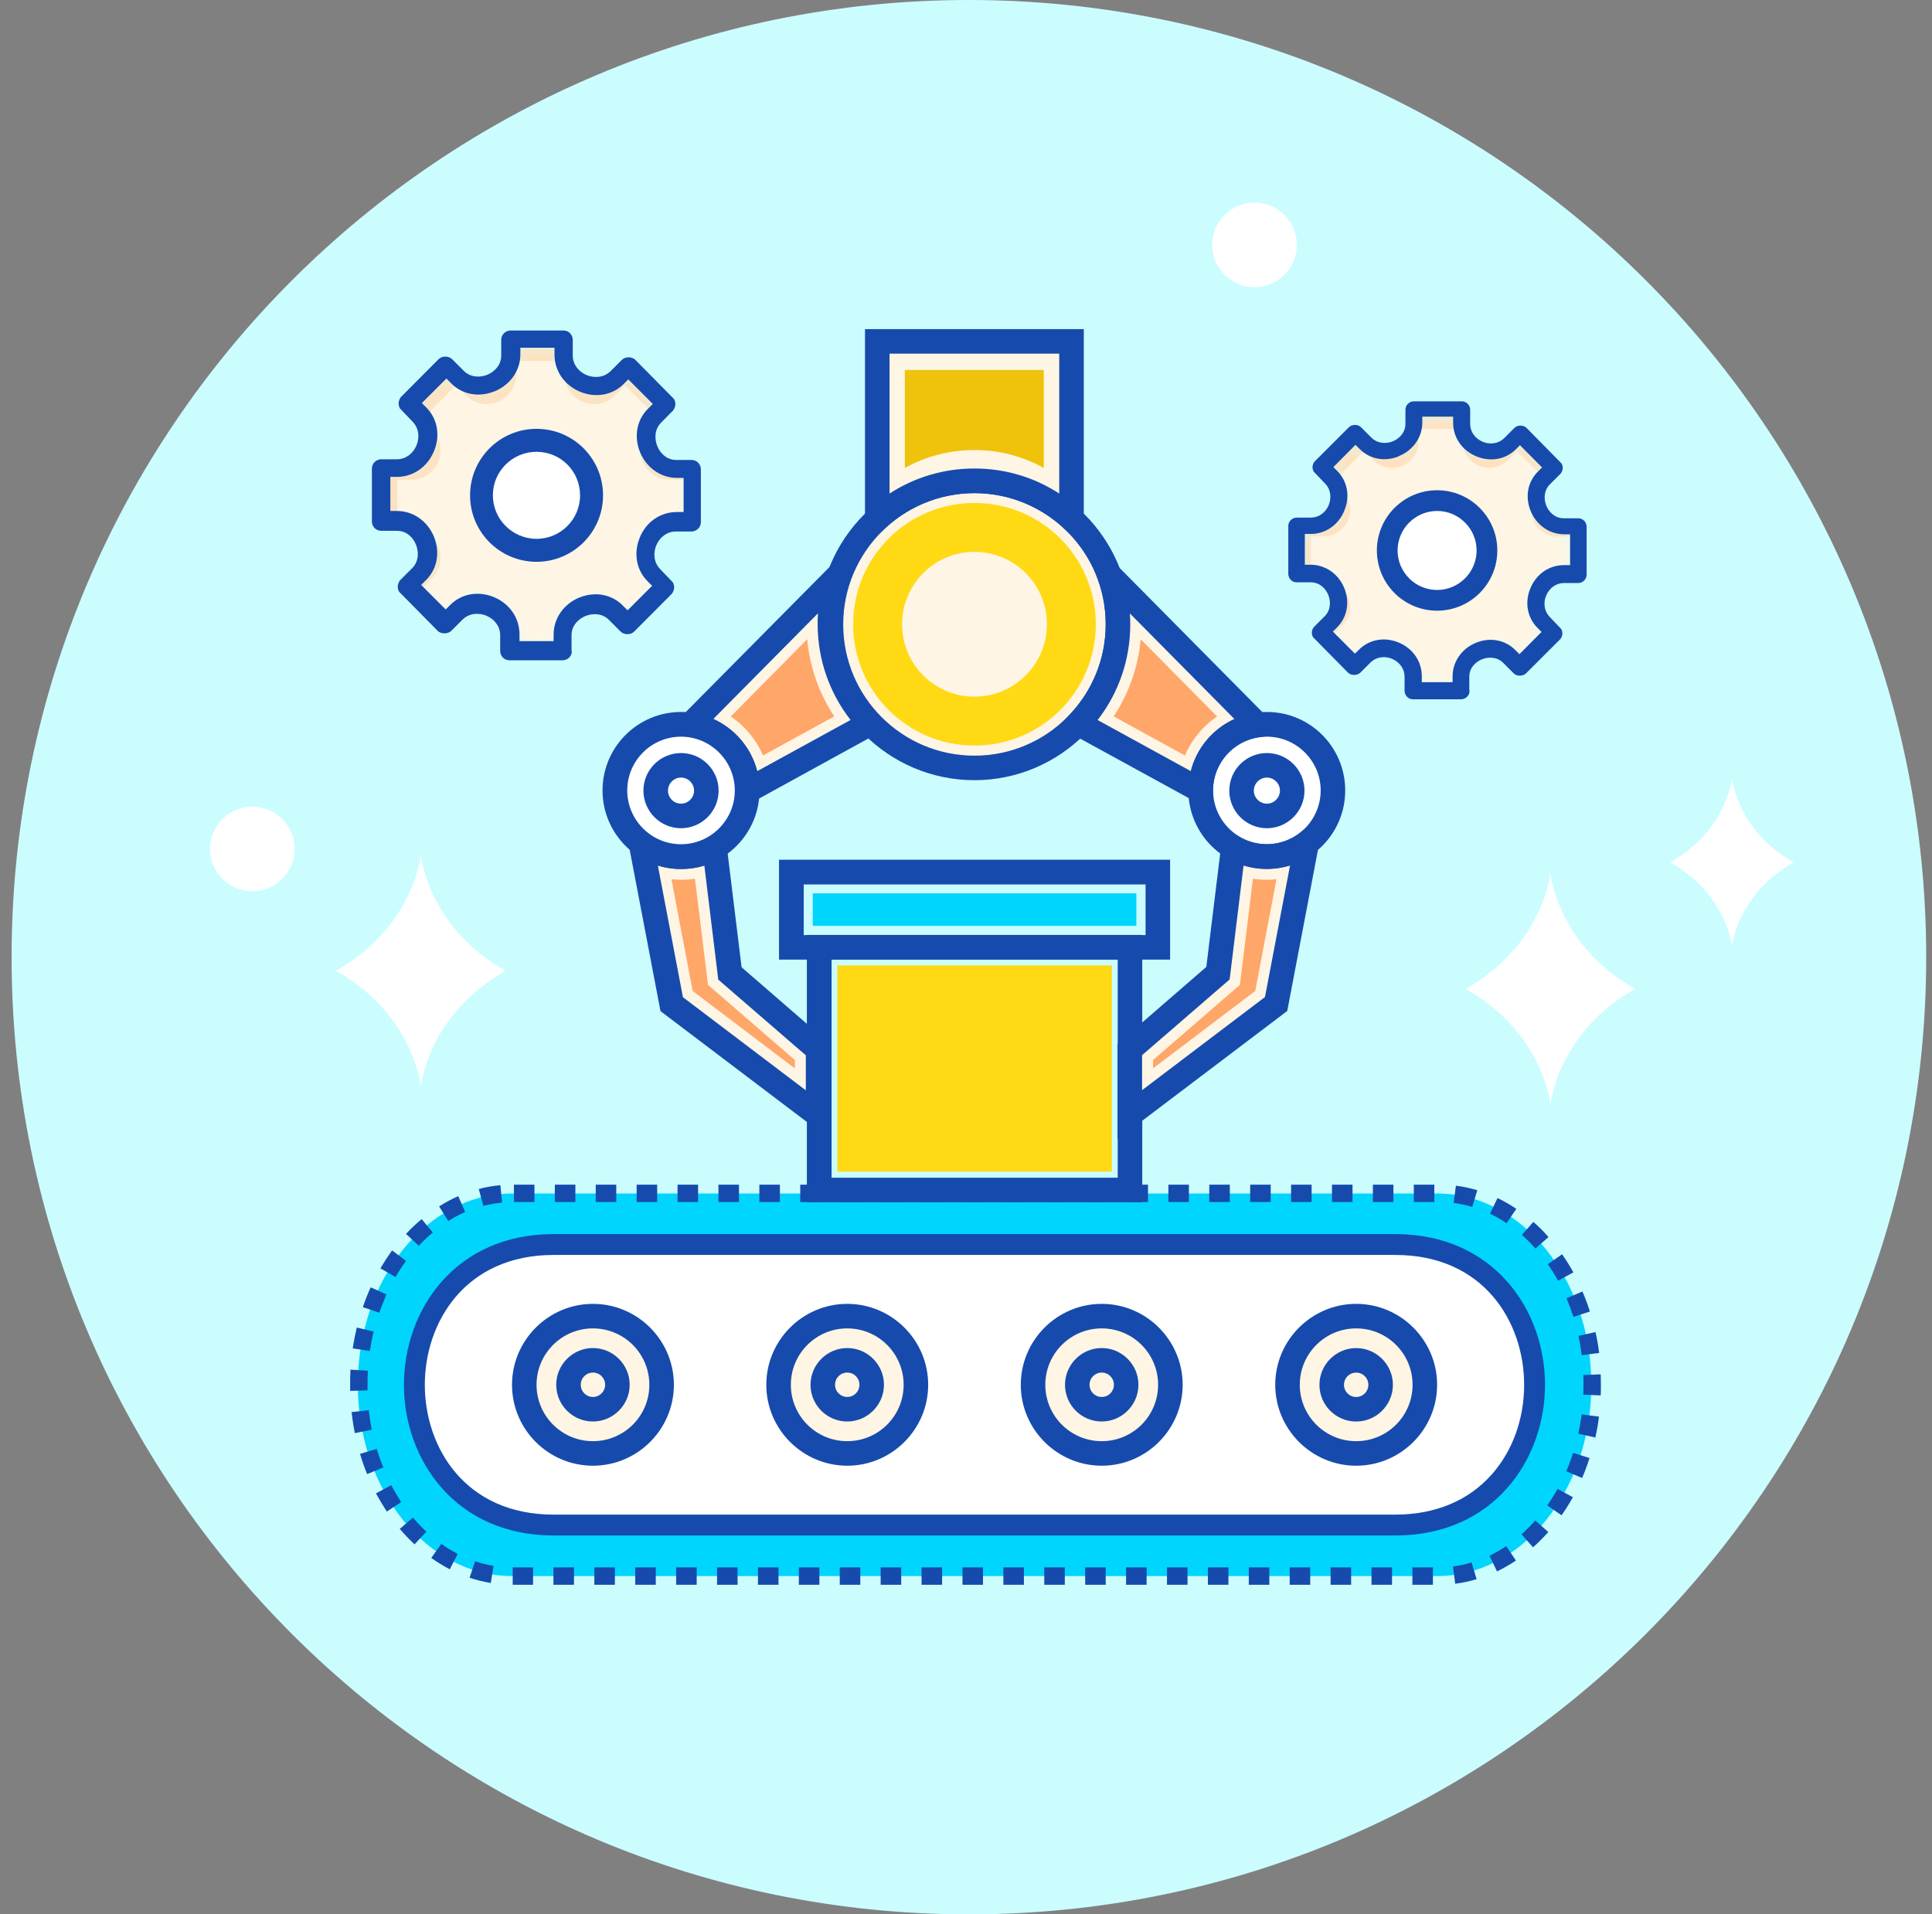 <svg width="111" height="110" viewBox="0 0 111 110" fill="none" xmlns="http://www.w3.org/2000/svg">
<rect x="0" y="0" width="111" height="110" fill="#808080" stroke="none"/>
<g clip-path="url(#clip0_34194_164245)">
<path d="M55.667 110C86.047 110 110.667 85.38 110.667 55C110.667 24.62 86.047 0 55.667 0C25.287 0 0.667 24.62 0.667 55C0.667 85.38 25.287 110 55.667 110Z" fill="#CBFDFF"/>
<path d="M29.418 68.58H82.568C87.458 68.58 91.428 73.5 91.428 79.57C91.428 85.64 87.458 90.56 82.568 90.56H29.418C24.528 90.56 20.558 85.64 20.558 79.57C20.558 73.5 24.528 68.58 29.418 68.58Z" fill="#00D5FE"/>
<path d="M82.327 91.06H81.147V90.06H82.327V91.06ZM79.977 91.06H78.797V90.06H79.977V91.06ZM77.627 91.06H76.447V90.06H77.627V91.06ZM75.277 91.06H74.097V90.06H75.277V91.06ZM72.927 91.06H71.747V90.06H72.927V91.06ZM70.577 91.06H69.397V90.06H70.577V91.06ZM68.227 91.06H67.047V90.06H68.227V91.06ZM65.877 91.06H64.697V90.06H65.877V91.06ZM63.527 91.06H62.347V90.06H63.527V91.06ZM61.177 91.06H59.997V90.06H61.177V91.06ZM58.827 91.06H57.647V90.06H58.827V91.06ZM56.477 91.06H55.297V90.06H56.477V91.06ZM54.127 91.06H52.947V90.06H54.127V91.06ZM51.777 91.06H50.597V90.06H51.777V91.06ZM49.427 91.06H48.247V90.06H49.427V91.06ZM47.077 91.06H45.897V90.06H47.077V91.06ZM44.727 91.06H43.547V90.06H44.727V91.06ZM42.377 91.06H41.197V90.06H42.377V91.06ZM40.027 91.06H38.847V90.06H40.027V91.06ZM37.677 91.06H36.497V90.06H37.677V91.06ZM35.327 91.06H34.147V90.06H35.327V91.06ZM32.977 91.06H31.797V90.06H32.977V91.06ZM30.627 91.06H29.457V90.06H30.627V91.06ZM83.607 91L83.477 90.01C83.837 89.96 84.197 89.89 84.547 89.78L84.837 90.74C84.437 90.86 84.027 90.95 83.617 91H83.607ZM28.197 90.96C27.787 90.89 27.377 90.79 26.977 90.66L27.297 89.71C27.637 89.83 27.997 89.92 28.357 89.97L28.197 90.96ZM86.007 90.29L85.577 89.39C85.907 89.23 86.227 89.05 86.537 88.84L87.097 89.67C86.747 89.9 86.387 90.11 86.017 90.29H86.007ZM25.837 90.17C25.477 89.98 25.117 89.76 24.777 89.52L25.357 88.71C25.657 88.93 25.977 89.12 26.297 89.29L25.837 90.18V90.17ZM88.077 88.91L87.417 88.16C87.687 87.92 87.957 87.65 88.207 87.37L88.957 88.03C88.677 88.34 88.387 88.64 88.087 88.9L88.077 88.91ZM23.817 88.74C23.517 88.46 23.237 88.16 22.967 87.85L23.727 87.2C23.967 87.49 24.227 87.76 24.497 88.01L23.817 88.74ZM89.717 87.07L88.897 86.5C89.107 86.2 89.307 85.88 89.487 85.55L90.367 86.03C90.167 86.39 89.947 86.74 89.717 87.07ZM22.227 86.86C22.007 86.52 21.797 86.17 21.597 85.81L22.477 85.34C22.657 85.67 22.847 86 23.047 86.31L22.217 86.86H22.227ZM90.907 84.93L89.987 84.54C90.137 84.2 90.267 83.84 90.377 83.48L91.327 83.78C91.197 84.17 91.057 84.56 90.897 84.93H90.907ZM21.087 84.69C20.937 84.32 20.797 83.93 20.687 83.54L21.647 83.25C21.757 83.62 21.877 83.97 22.027 84.32L21.097 84.7L21.087 84.69ZM91.657 82.6L90.677 82.38C90.757 82.02 90.827 81.64 90.877 81.27L91.867 81.4C91.817 81.81 91.747 82.21 91.657 82.6ZM20.387 82.35C20.307 81.96 20.247 81.55 20.197 81.14L21.187 81.03C21.227 81.41 21.287 81.78 21.357 82.15L20.377 82.35H20.387ZM91.967 80.18L90.967 80.14C90.967 79.95 90.977 79.76 90.977 79.57C90.977 79.38 90.977 79.19 90.967 79.01L91.967 78.97C91.967 79.17 91.977 79.37 91.977 79.58C91.977 79.79 91.977 79.99 91.967 80.19V80.18ZM20.117 79.92V79.56C20.117 79.27 20.117 78.98 20.137 78.7L21.137 78.76C21.117 79.03 21.117 79.29 21.117 79.56V79.89L20.117 79.92ZM90.877 77.87C90.827 77.49 90.767 77.12 90.687 76.76L91.667 76.54C91.757 76.93 91.827 77.33 91.877 77.74L90.887 77.87H90.877ZM21.257 77.63L20.267 77.48C20.327 77.07 20.407 76.67 20.497 76.28L21.467 76.51C21.377 76.87 21.307 77.24 21.247 77.62L21.257 77.63ZM90.397 75.66C90.277 75.3 90.147 74.94 89.997 74.6L90.917 74.21C91.077 74.58 91.217 74.96 91.347 75.36L90.397 75.67V75.66ZM21.797 75.43L20.847 75.11C20.977 74.72 21.127 74.34 21.297 73.97L22.207 74.38C22.057 74.72 21.917 75.07 21.797 75.43ZM89.517 73.59C89.337 73.26 89.137 72.94 88.927 72.64L89.747 72.07C89.977 72.4 90.197 72.75 90.397 73.11L89.517 73.59ZM22.727 73.38L21.857 72.88C22.067 72.52 22.297 72.17 22.527 71.85L23.327 72.45C23.107 72.75 22.907 73.06 22.717 73.39L22.727 73.38ZM88.227 71.75C87.977 71.47 87.717 71.21 87.437 70.96L88.097 70.21C88.407 70.48 88.697 70.77 88.967 71.08L88.217 71.74L88.227 71.75ZM24.057 71.58L23.327 70.9C23.607 70.59 23.917 70.31 24.227 70.05L24.867 70.82C24.587 71.05 24.317 71.31 24.057 71.59V71.58ZM86.567 70.29C86.267 70.09 85.947 69.9 85.607 69.74L86.037 68.84C86.417 69.02 86.777 69.23 87.117 69.46L86.557 70.29H86.567ZM25.757 70.17L25.227 69.32C25.577 69.1 25.947 68.9 26.327 68.73L26.727 69.64C26.397 69.79 26.067 69.96 25.757 70.16V70.17ZM84.587 69.35C84.237 69.24 83.877 69.17 83.517 69.12L83.647 68.13C84.057 68.18 84.467 68.27 84.877 68.39L84.587 69.35ZM27.767 69.29L27.507 68.32C27.907 68.21 28.327 68.14 28.747 68.1L28.847 69.1C28.487 69.14 28.127 69.2 27.767 69.29ZM82.407 69.07H81.227V68.07H82.407V69.07ZM80.057 69.07H78.877V68.07H80.057V69.07ZM77.707 69.07H76.527V68.07H77.707V69.07ZM75.357 69.07H74.177V68.07H75.357V69.07ZM73.007 69.07H71.827V68.07H73.007V69.07ZM70.657 69.07H69.477V68.07H70.657V69.07ZM68.307 69.07H67.127V68.07H68.307V69.07ZM65.957 69.07H64.777V68.07H65.957V69.07ZM63.607 69.07H62.427V68.07H63.607V69.07ZM61.257 69.07H60.077V68.07H61.257V69.07ZM58.907 69.07H57.727V68.07H58.907V69.07ZM56.557 69.07H55.377V68.07H56.557V69.07ZM54.207 69.07H53.027V68.07H54.207V69.07ZM51.857 69.07H50.677V68.07H51.857V69.07ZM49.507 69.07H48.327V68.07H49.507V69.07ZM47.157 69.07H45.977V68.07H47.157V69.07ZM44.807 69.07H43.627V68.07H44.807V69.07ZM42.457 69.07H41.277V68.07H42.457V69.07ZM40.107 69.07H38.927V68.07H40.107V69.07ZM37.757 69.07H36.577V68.07H37.757V69.07ZM35.407 69.07H34.227V68.07H35.407V69.07ZM33.057 69.07H31.877V68.07H33.057V69.07ZM30.707 69.07H29.527V68.07H30.707V69.07Z" fill="#164BAD"/>
<path d="M29.047 55.781C24.567 58.311 24.177 62.431 24.177 62.431C24.177 62.431 23.787 58.301 19.307 55.781C23.787 53.251 24.177 49.131 24.177 49.131C24.177 49.131 24.567 53.261 29.047 55.781Z" fill="white"/>
<path d="M14.497 51.21C15.837 51.21 16.927 50.12 16.927 48.78C16.927 47.44 15.837 46.35 14.497 46.35C13.157 46.35 12.067 47.44 12.067 48.78C12.067 50.12 13.157 51.21 14.497 51.21Z" fill="white"/>
<path d="M93.947 56.82C89.467 59.35 89.077 63.47 89.077 63.47C89.077 63.47 88.687 59.34 84.207 56.82C88.687 54.29 89.077 50.17 89.077 50.17C89.077 50.17 89.467 54.3 93.947 56.82Z" fill="white"/>
<path d="M72.078 16.501C73.418 16.501 74.507 15.411 74.507 14.071C74.507 12.731 73.418 11.641 72.078 11.641C70.737 11.641 69.647 12.731 69.647 14.071C69.647 15.411 70.737 16.501 72.078 16.501Z" fill="white"/>
<path d="M103.047 49.551C99.797 51.391 99.507 54.381 99.507 54.381C99.507 54.381 99.217 51.391 95.967 49.551C99.217 47.711 99.507 44.721 99.507 44.721C99.507 44.721 99.797 47.711 103.047 49.551Z" fill="white"/>
<path fill-rule="evenodd" clip-rule="evenodd" d="M31.807 71.51H80.167C84.617 71.51 88.227 75.12 88.227 79.57C88.227 84.02 84.617 87.63 80.167 87.63H31.807C27.357 87.63 23.747 84.02 23.747 79.57C23.747 75.12 27.357 71.51 31.807 71.51Z" fill="white"/>
<path d="M80.167 88.23H31.807C26.167 88.23 23.207 83.87 23.207 79.57C23.207 75.27 26.157 70.91 31.807 70.91H80.167C85.807 70.91 88.767 75.27 88.767 79.57C88.767 83.87 85.817 88.23 80.167 88.23ZM31.807 72.11C26.727 72.11 24.407 75.98 24.407 79.57C24.407 83.16 26.717 87.03 31.807 87.03H80.167C82.457 87.03 84.377 86.23 85.717 84.71C86.907 83.36 87.567 81.53 87.567 79.57C87.567 75.98 85.257 72.11 80.167 72.11H31.807Z" fill="#164BAD"/>
<path d="M72.787 49.231C74.886 49.231 76.587 47.529 76.587 45.431C76.587 43.332 74.886 41.631 72.787 41.631C70.689 41.631 68.987 43.332 68.987 45.431C68.987 47.529 70.689 49.231 72.787 49.231Z" fill="white"/>
<path d="M77.917 83.511C80.093 83.511 81.857 81.747 81.857 79.571C81.857 77.395 80.093 75.631 77.917 75.631C75.741 75.631 73.977 77.395 73.977 79.571C73.977 81.747 75.741 83.511 77.917 83.511Z" fill="#FFF5E4"/>
<path d="M77.917 84.22C75.357 84.22 73.267 82.13 73.267 79.57C73.267 77.01 75.357 74.92 77.917 74.92C80.477 74.92 82.567 77.01 82.567 79.57C82.567 82.13 80.477 84.22 77.917 84.22ZM77.917 76.33C76.127 76.33 74.677 77.78 74.677 79.57C74.677 81.36 76.127 82.81 77.917 82.81C79.707 82.81 81.157 81.36 81.157 79.57C81.157 77.78 79.707 76.33 77.917 76.33Z" fill="#164BAD"/>
<path d="M77.917 81.681C76.747 81.681 75.807 80.731 75.807 79.571C75.807 78.411 76.757 77.461 77.917 77.461C79.077 77.461 80.027 78.411 80.027 79.571C80.027 80.731 79.077 81.681 77.917 81.681ZM77.917 78.871C77.527 78.871 77.217 79.181 77.217 79.571C77.217 79.961 77.527 80.271 77.917 80.271C78.307 80.271 78.617 79.961 78.617 79.571C78.617 79.181 78.307 78.871 77.917 78.871Z" fill="#164BAD"/>
<path d="M63.297 83.511C65.473 83.511 67.237 81.747 67.237 79.571C67.237 77.395 65.473 75.631 63.297 75.631C61.121 75.631 59.357 77.395 59.357 79.571C59.357 81.747 61.121 83.511 63.297 83.511Z" fill="#FFF5E4"/>
<path d="M63.297 84.22C60.737 84.22 58.648 82.13 58.648 79.57C58.648 77.01 60.737 74.92 63.297 74.92C65.858 74.92 67.948 77.01 67.948 79.57C67.948 82.13 65.858 84.22 63.297 84.22ZM63.297 76.33C61.508 76.33 60.057 77.78 60.057 79.57C60.057 81.36 61.508 82.81 63.297 82.81C65.088 82.81 66.537 81.36 66.537 79.57C66.537 77.78 65.088 76.33 63.297 76.33Z" fill="#164BAD"/>
<path d="M63.297 81.679C62.127 81.679 61.188 80.729 61.188 79.569C61.188 78.409 62.138 77.459 63.297 77.459C64.457 77.459 65.407 78.409 65.407 79.569C65.407 80.729 64.457 81.679 63.297 81.679ZM63.297 78.869C62.907 78.869 62.597 79.179 62.597 79.569C62.597 79.959 62.907 80.269 63.297 80.269C63.688 80.269 63.998 79.959 63.998 79.569C63.998 79.179 63.688 78.869 63.297 78.869Z" fill="#164BAD"/>
<path fill-rule="evenodd" clip-rule="evenodd" d="M46.697 51.33H65.287V53.2H46.697V51.33Z" fill="#00D5FE"/>
<path d="M65.627 69.081H46.357V53.721H65.627V69.081ZM47.777 67.671H64.217V55.141H47.777V67.671Z" fill="#164BAD"/>
<path d="M67.227 55.14H44.757V49.4H67.227V55.14ZM46.177 53.73H65.817V50.82H46.177V53.73Z" fill="#164BAD"/>
<path d="M63.159 39.95C65.409 35.988 64.021 30.952 60.059 28.702C56.097 26.452 51.061 27.84 48.811 31.802C46.561 35.765 47.949 40.8 51.911 43.05C55.873 45.3 60.909 43.912 63.159 39.95Z" fill="#FFF5E4"/>
<path d="M55.986 44.83C51.046 44.83 47.026 40.81 47.026 35.88C47.026 30.95 51.046 26.93 55.986 26.93C60.926 26.93 64.936 30.95 64.936 35.88C64.936 40.81 60.916 44.83 55.986 44.83ZM55.986 28.34C51.826 28.34 48.446 31.72 48.446 35.88C48.446 40.04 51.826 43.42 55.986 43.42C60.146 43.42 63.526 40.04 63.526 35.88C63.526 31.72 60.146 28.34 55.986 28.34Z" fill="#164BAD"/>
<path d="M50.407 19.621H61.567V29.811C60.097 28.461 58.137 27.641 55.987 27.641C53.837 27.641 51.877 28.461 50.407 29.811V19.621Z" fill="#FFF5E4"/>
<path d="M62.277 31.41L61.087 30.32C59.697 29.04 57.877 28.33 55.987 28.33C54.097 28.33 52.277 29.04 50.887 30.32L49.697 31.41V18.91H62.267V31.41H62.277ZM55.987 26.92C57.737 26.92 59.417 27.42 60.857 28.36V20.32H51.107V28.36C52.547 27.42 54.237 26.92 55.977 26.92H55.987Z" fill="#164BAD"/>
<path d="M61.957 41.571L68.987 45.431C68.987 43.501 70.417 41.911 72.267 41.661L63.737 33.051C64.057 33.931 64.237 34.881 64.237 35.881C64.237 38.091 63.367 40.101 61.957 41.581V41.571ZM70.867 48.701L69.987 55.921L64.917 60.301V64.061L73.327 57.691L75.087 48.441C74.447 48.931 73.657 49.221 72.787 49.221C72.087 49.221 71.427 49.031 70.867 48.701Z" fill="#FFF5E4"/>
<path d="M64.207 65.49V59.98L69.307 55.56L70.287 47.55L71.217 48.09C72.277 48.71 73.677 48.63 74.647 47.88L76.117 46.76L73.957 58.09L64.197 65.48L64.207 65.49ZM65.617 60.63V62.64L72.677 57.29L74.117 49.73C73.267 49.99 72.317 50 71.447 49.73L70.647 56.28L65.617 60.63ZM69.687 46.62L60.797 41.75L61.437 41.08C62.787 39.67 63.527 37.82 63.527 35.87C63.527 34.98 63.377 34.11 63.077 33.29L61.957 30.24L73.767 42.17L72.357 42.36C70.837 42.57 69.687 43.88 69.687 45.42V46.61V46.62ZM63.057 41.37L68.417 44.31C68.757 42.98 69.687 41.88 70.927 41.32L64.917 35.25C64.927 35.46 64.937 35.67 64.937 35.88C64.937 37.89 64.277 39.81 63.057 41.38V41.37Z" fill="#164BAD"/>
<path fill-rule="evenodd" clip-rule="evenodd" d="M63.977 41.16L68.077 43.41C68.467 42.501 69.107 41.721 69.927 41.17L65.537 36.73C65.397 38.321 64.857 39.84 63.987 41.16H63.977ZM71.987 50.49L71.237 56.59L66.247 60.91V61.391L72.117 56.941L73.337 50.52C73.157 50.541 72.967 50.55 72.787 50.55C72.517 50.55 72.247 50.531 71.987 50.49Z" fill="#FFA669"/>
<path d="M72.787 49.93C70.307 49.93 68.277 47.91 68.277 45.42C68.277 42.93 70.297 40.91 72.787 40.91C75.277 40.91 77.287 42.93 77.287 45.42C77.287 47.91 75.267 49.93 72.787 49.93ZM72.787 42.33C71.077 42.33 69.697 43.72 69.697 45.42C69.697 47.12 71.087 48.51 72.787 48.51C74.487 48.51 75.877 47.12 75.877 45.42C75.877 43.72 74.487 42.33 72.787 42.33Z" fill="#164BAD"/>
<path d="M72.787 47.59C71.597 47.59 70.627 46.62 70.627 45.429C70.627 44.239 71.597 43.27 72.787 43.27C73.977 43.27 74.947 44.239 74.947 45.429C74.947 46.62 73.977 47.59 72.787 47.59ZM72.787 44.679C72.377 44.679 72.037 45.02 72.037 45.429C72.037 45.84 72.377 46.179 72.787 46.179C73.197 46.179 73.537 45.84 73.537 45.429C73.537 45.02 73.197 44.679 72.787 44.679Z" fill="#164BAD"/>
<path fill-rule="evenodd" clip-rule="evenodd" d="M55.987 28.9C59.837 28.9 62.957 32.02 62.957 35.87C62.957 39.72 59.837 42.84 55.987 42.84C52.137 42.84 49.017 39.72 49.017 35.87C49.017 32.02 52.137 28.9 55.987 28.9ZM55.987 31.71C58.287 31.71 60.147 33.57 60.147 35.87C60.147 38.17 58.287 40.03 55.987 40.03C53.687 40.03 51.827 38.17 51.827 35.87C51.827 33.57 53.687 31.71 55.987 31.71Z" fill="#FFD914"/>
<path fill-rule="evenodd" clip-rule="evenodd" d="M51.997 21.26H59.967V26.89C58.787 26.23 57.427 25.86 55.977 25.86C54.527 25.86 53.177 26.23 51.987 26.89V21.26H51.997Z" fill="#EFC30C"/>
<path d="M49.957 41.569L42.927 45.429C42.927 43.499 41.497 41.909 39.637 41.659L48.167 33.049C47.847 33.929 47.667 34.879 47.667 35.879C47.667 38.089 48.537 40.099 49.947 41.579L49.957 41.569ZM41.047 48.699L41.927 55.919L46.997 60.299V64.059L38.587 57.689L36.827 48.439C37.467 48.929 38.267 49.219 39.127 49.219C39.827 49.219 40.487 49.029 41.047 48.699Z" fill="#FFF5E4"/>
<path d="M47.707 65.49L37.947 58.099L35.787 46.779L37.257 47.9C38.237 48.65 39.637 48.73 40.697 48.109L41.627 47.569L42.607 55.58L47.707 59.999V65.51V65.49ZM39.237 57.3L46.297 62.65V60.639L41.267 56.289L40.467 49.739C39.607 50.01 38.647 49.999 37.797 49.739L39.237 57.3ZM42.227 46.63V45.44C42.227 43.9 41.077 42.58 39.557 42.37L38.147 42.179L49.947 30.27L48.847 33.3C48.547 34.13 48.387 34.999 48.387 35.88C48.387 37.83 49.127 39.679 50.477 41.09L51.117 41.76L42.237 46.639L42.227 46.63ZM40.987 41.319C42.227 41.88 43.167 42.989 43.507 44.309L48.867 41.37C47.647 39.8 46.977 37.88 46.977 35.87C46.977 35.66 46.977 35.45 46.997 35.239L40.987 41.309V41.319Z" fill="#164BAD"/>
<path fill-rule="evenodd" clip-rule="evenodd" d="M47.937 41.16L43.837 43.41C43.447 42.501 42.807 41.721 41.987 41.17L46.377 36.73C46.517 38.321 47.057 39.84 47.927 41.16H47.937ZM39.927 50.49L40.677 56.59L45.667 60.91V61.391L39.797 56.941L38.577 50.52C38.757 50.541 38.947 50.55 39.127 50.55C39.397 50.55 39.667 50.531 39.927 50.49Z" fill="#FFA669"/>
<path d="M39.127 49.231C41.226 49.231 42.927 47.529 42.927 45.431C42.927 43.332 41.226 41.631 39.127 41.631C37.029 41.631 35.327 43.332 35.327 45.431C35.327 47.529 37.029 49.231 39.127 49.231Z" fill="white"/>
<path d="M39.127 49.93C36.647 49.93 34.617 47.91 34.617 45.42C34.617 42.93 36.637 40.91 39.127 40.91C41.617 40.91 43.637 42.93 43.637 45.42C43.637 47.91 41.617 49.93 39.127 49.93ZM39.127 42.33C37.417 42.33 36.037 43.72 36.037 45.42C36.037 47.12 37.427 48.51 39.127 48.51C40.827 48.51 42.217 47.12 42.217 45.42C42.217 43.72 40.827 42.33 39.127 42.33Z" fill="#164BAD"/>
<path d="M39.127 47.59C37.937 47.59 36.967 46.62 36.967 45.429C36.967 44.239 37.937 43.27 39.127 43.27C40.317 43.27 41.287 44.239 41.287 45.429C41.287 46.62 40.317 47.59 39.127 47.59ZM39.127 44.679C38.717 44.679 38.377 45.02 38.377 45.429C38.377 45.84 38.717 46.179 39.127 46.179C39.537 46.179 39.877 45.84 39.877 45.429C39.877 45.02 39.537 44.679 39.127 44.679Z" fill="#164BAD"/>
<path fill-rule="evenodd" clip-rule="evenodd" d="M63.877 55.471V67.321H48.107V55.471H63.877Z" fill="#FFD914"/>
<path d="M48.677 83.511C50.853 83.511 52.617 81.747 52.617 79.571C52.617 77.395 50.853 75.631 48.677 75.631C46.501 75.631 44.737 77.395 44.737 79.571C44.737 81.747 46.501 83.511 48.677 83.511Z" fill="#FFF5E4"/>
<path d="M48.677 84.22C46.117 84.22 44.027 82.13 44.027 79.57C44.027 77.01 46.117 74.92 48.677 74.92C51.237 74.92 53.327 77.01 53.327 79.57C53.327 82.13 51.237 84.22 48.677 84.22ZM48.677 76.33C46.887 76.33 45.437 77.78 45.437 79.57C45.437 81.36 46.887 82.81 48.677 82.81C50.467 82.81 51.917 81.36 51.917 79.57C51.917 77.78 50.467 76.33 48.677 76.33Z" fill="#164BAD"/>
<path d="M48.677 81.679C47.507 81.679 46.567 80.729 46.567 79.569C46.567 78.409 47.517 77.459 48.677 77.459C49.837 77.459 50.787 78.409 50.787 79.569C50.787 80.729 49.837 81.679 48.677 81.679ZM48.677 78.869C48.287 78.869 47.977 79.179 47.977 79.569C47.977 79.959 48.287 80.269 48.677 80.269C49.067 80.269 49.377 79.959 49.377 79.569C49.377 79.179 49.067 78.869 48.677 78.869Z" fill="#164BAD"/>
<path d="M34.067 83.511C36.243 83.511 38.007 81.747 38.007 79.571C38.007 77.395 36.243 75.631 34.067 75.631C31.891 75.631 30.127 77.395 30.127 79.571C30.127 81.747 31.891 83.511 34.067 83.511Z" fill="#FFF5E4"/>
<path d="M34.067 84.22C31.497 84.22 29.417 82.13 29.417 79.57C29.417 77.01 31.507 74.92 34.067 74.92C36.627 74.92 38.717 77.01 38.717 79.57C38.717 82.13 36.627 84.22 34.067 84.22ZM34.067 76.33C32.277 76.33 30.827 77.78 30.827 79.57C30.827 81.36 32.277 82.81 34.067 82.81C35.857 82.81 37.307 81.36 37.307 79.57C37.307 77.78 35.857 76.33 34.067 76.33Z" fill="#164BAD"/>
<path d="M34.067 81.679C32.897 81.679 31.957 80.729 31.957 79.569C31.957 78.409 32.907 77.459 34.067 77.459C35.227 77.459 36.177 78.409 36.177 79.569C36.177 80.729 35.227 81.679 34.067 81.679ZM34.067 78.869C33.677 78.869 33.367 79.179 33.367 79.569C33.367 79.959 33.677 80.269 34.067 80.269C34.457 80.269 34.767 79.959 34.767 79.569C34.767 79.179 34.457 78.869 34.067 78.869Z" fill="#164BAD"/>
<mask id="mask0_34194_164245" style="mask-type:luminance" maskUnits="userSpaceOnUse" x="21" y="19" width="19" height="19">
<path d="M39.787 29.99V26.94H38.877C38.177 26.94 37.517 26.49 37.227 25.83V25.79C36.937 25.13 37.107 24.35 37.597 23.85L38.257 23.19L36.107 21.04L35.447 21.7C34.947 22.2 34.167 22.36 33.507 22.07H33.467C32.807 21.78 32.357 21.16 32.357 20.42V19.51H29.307V20.42C29.307 21.12 28.857 21.78 28.197 22.07H28.157C27.497 22.36 26.717 22.19 26.217 21.7L25.557 21.04L23.407 23.19L24.067 23.85C24.567 24.35 24.727 25.13 24.437 25.79V25.83C24.147 26.49 23.527 26.94 22.787 26.94H21.877V29.99H22.787C23.487 29.99 24.147 30.44 24.437 31.1V31.14C24.727 31.8 24.557 32.58 24.067 33.08L23.407 33.74L25.557 35.89L26.217 35.23C26.717 34.73 27.497 34.57 28.157 34.86H28.197C28.857 35.15 29.307 35.77 29.307 36.51V37.42H32.357V36.51C32.357 35.81 32.807 35.15 33.467 34.86H33.507C34.167 34.57 34.947 34.74 35.447 35.23L36.107 35.89L38.257 33.74L37.597 33.08C37.097 32.58 36.937 31.8 37.227 31.14V31.1C37.517 30.44 38.137 29.99 38.877 29.99H39.787Z" fill="white"/>
</mask>
<g mask="url(#mask0_34194_164245)">
<path d="M39.787 29.99V26.94H38.877C38.177 26.94 37.517 26.49 37.227 25.83V25.79C36.937 25.13 37.107 24.35 37.597 23.85L38.257 23.19L36.107 21.04L35.447 21.7C34.947 22.2 34.167 22.36 33.507 22.07H33.467C32.807 21.78 32.357 21.16 32.357 20.42V19.51H29.307V20.42C29.307 21.12 28.857 21.78 28.197 22.07H28.157C27.497 22.36 26.717 22.19 26.217 21.7L25.557 21.04L23.407 23.19L24.067 23.85C24.567 24.35 24.727 25.13 24.437 25.79V25.83C24.147 26.49 23.527 26.94 22.787 26.94H21.877V29.99H22.787C23.487 29.99 24.147 30.44 24.437 31.1V31.14C24.727 31.8 24.557 32.58 24.067 33.08L23.407 33.74L25.557 35.89L26.217 35.23C26.717 34.73 27.497 34.57 28.157 34.86H28.197C28.857 35.15 29.307 35.77 29.307 36.51V37.42H32.357V36.51C32.357 35.81 32.807 35.15 33.467 34.86H33.507C34.167 34.57 34.947 34.74 35.447 35.23L36.107 35.89L38.257 33.74L37.597 33.08C37.097 32.58 36.937 31.8 37.227 31.14V31.1C37.517 30.44 38.137 29.99 38.877 29.99H39.787Z" fill="#FEE2C0"/>
<path d="M39.277 30.37V27.56H38.447C37.807 27.56 37.197 27.14 36.927 26.54V26.5C36.657 25.89 36.817 25.17 37.267 24.72L37.877 24.11L35.907 22.14L35.297 22.75C34.837 23.21 34.117 23.36 33.517 23.09H33.477C32.867 22.82 32.457 22.26 32.457 21.57V20.74H29.647V21.57C29.647 22.22 29.227 22.82 28.627 23.09H28.587C27.977 23.36 27.257 23.2 26.807 22.75L26.197 22.14L24.227 24.11L24.837 24.72C25.297 25.18 25.447 25.9 25.177 26.5V26.54C24.907 27.15 24.347 27.56 23.657 27.56H22.827V30.37H23.657C24.297 30.37 24.907 30.79 25.177 31.39V31.43C25.447 32.04 25.287 32.76 24.837 33.21L24.227 33.82L26.197 35.79L26.807 35.18C27.267 34.72 27.987 34.57 28.587 34.84H28.627C29.237 35.11 29.647 35.67 29.647 36.36V37.19H32.457V36.36C32.457 35.71 32.877 35.11 33.477 34.84H33.517C34.127 34.57 34.847 34.73 35.297 35.18L35.907 35.79L37.877 33.82L37.267 33.21C36.807 32.75 36.657 32.03 36.927 31.43V31.39C37.197 30.78 37.757 30.37 38.447 30.37H39.277Z" fill="#FFF5E4"/>
</g>
<path d="M39.767 26.43H38.857C38.287 26.43 37.917 26.02 37.767 25.64C37.607 25.25 37.577 24.68 37.997 24.27L38.677 23.58L38.727 23.5C38.827 23.3 38.827 23.13 38.727 22.93L36.507 20.68C36.307 20.48 35.927 20.48 35.727 20.68L35.077 21.33C34.647 21.74 34.087 21.71 33.697 21.55C33.207 21.34 32.907 20.91 32.907 20.43V19.52C32.907 19.26 32.697 18.99 32.377 18.99H29.327C29.077 18.99 28.797 19.2 28.797 19.52V20.43C28.797 21 28.387 21.37 28.007 21.53C27.617 21.69 27.057 21.72 26.637 21.3L25.977 20.64C25.777 20.44 25.397 20.44 25.197 20.64L23.027 22.82L22.977 22.9C22.877 23.1 22.877 23.27 22.977 23.47L23.707 24.23C24.117 24.66 24.087 25.22 23.927 25.6C23.717 26.09 23.287 26.39 22.807 26.39H21.897C21.647 26.39 21.367 26.6 21.367 26.92V29.97C21.367 30.23 21.577 30.5 21.897 30.5H22.807C23.377 30.5 23.747 30.91 23.897 31.29C24.057 31.68 24.087 32.25 23.667 32.66L22.977 33.35L22.927 33.43C22.827 33.63 22.827 33.8 22.927 34L25.147 36.25C25.337 36.44 25.737 36.44 25.927 36.25L26.577 35.6C27.007 35.19 27.567 35.22 27.947 35.38C28.437 35.59 28.737 36.02 28.737 36.5V37.41C28.737 37.67 28.947 37.94 29.267 37.94H32.317C32.537 37.94 32.737 37.81 32.817 37.61C32.857 37.52 32.857 37.43 32.837 37.34V36.5C32.837 35.93 33.247 35.56 33.627 35.4C34.017 35.24 34.587 35.21 34.997 35.63L35.657 36.29C35.857 36.49 36.237 36.49 36.437 36.29L38.607 34.11L38.657 34.03C38.757 33.83 38.757 33.66 38.657 33.46L37.927 32.7C37.517 32.27 37.547 31.71 37.707 31.33C37.917 30.84 38.347 30.54 38.827 30.54H39.737C39.987 30.54 40.267 30.33 40.267 30.01V26.96C40.267 26.7 40.057 26.43 39.737 26.43H39.767ZM28.407 22.49C29.317 22.12 29.897 21.29 29.897 20.36V19.98H31.857V20.36C31.857 21.31 32.417 22.13 33.327 22.51C34.227 22.88 35.197 22.71 35.847 22.05L36.097 21.8L37.507 23.21L37.257 23.46C36.587 24.1 36.407 25.06 36.767 25.97C37.137 26.88 37.967 27.46 38.897 27.46H39.277V29.42H38.897C37.947 29.42 37.127 29.98 36.757 30.89C36.387 31.79 36.557 32.76 37.217 33.41L37.467 33.66L36.057 35.07L35.807 34.82C35.167 34.15 34.207 33.97 33.297 34.33C32.387 34.7 31.807 35.53 31.807 36.46V36.84H29.847V36.46C29.847 35.51 29.287 34.69 28.377 34.31C27.477 33.94 26.507 34.11 25.857 34.77L25.607 35.02L24.197 33.61L24.447 33.36C25.117 32.72 25.297 31.76 24.937 30.85C24.567 29.94 23.737 29.36 22.807 29.36H22.427V27.4H22.807C23.747 27.4 24.557 26.83 24.937 25.92C25.307 25.02 25.137 24.06 24.487 23.41L24.237 23.16L25.647 21.75L25.897 22C26.537 22.67 27.497 22.85 28.397 22.49H28.407Z" fill="#164BAD"/>
<path d="M30.827 25.301C32.577 25.301 33.987 26.711 33.987 28.461C33.987 30.211 32.577 31.621 30.827 31.621C29.077 31.621 27.667 30.201 27.667 28.461C27.667 26.721 29.087 25.301 30.827 25.301Z" fill="white"/>
<path d="M30.827 31.881C28.947 31.881 27.417 30.351 27.417 28.471C27.417 26.59 28.947 25.061 30.827 25.061C32.707 25.061 34.237 26.59 34.237 28.471C34.237 30.351 32.707 31.881 30.827 31.881ZM30.827 25.561C29.217 25.561 27.917 26.87 27.917 28.471C27.917 30.07 29.227 31.381 30.827 31.381C32.427 31.381 33.737 30.07 33.737 28.471C33.737 26.87 32.427 25.561 30.827 25.561Z" fill="#164BAD"/>
<path d="M30.827 24.641C28.717 24.641 27.007 26.351 27.007 28.461C27.007 30.571 28.717 32.281 30.827 32.281C32.937 32.281 34.647 30.571 34.647 28.461C34.647 26.351 32.937 24.641 30.827 24.641ZM30.827 30.961C29.447 30.961 28.317 29.841 28.317 28.461C28.317 27.081 29.437 25.961 30.827 25.961C32.217 25.961 33.327 27.081 33.327 28.461C33.327 29.841 32.207 30.961 30.827 30.961Z" fill="#164BAD"/>
<mask id="mask1_34194_164245" style="mask-type:luminance" maskUnits="userSpaceOnUse" x="74" y="23" width="17" height="17">
<path d="M90.677 33.011V30.251H89.857C89.217 30.251 88.627 29.841 88.367 29.241V29.201C88.107 28.601 88.257 27.891 88.707 27.441L89.307 26.841L87.367 24.901L86.767 25.501C86.317 25.951 85.607 26.101 85.007 25.841H84.967C84.367 25.581 83.957 25.021 83.957 24.351V23.531H81.197V24.351C81.197 24.991 80.787 25.581 80.187 25.841H80.147C79.547 26.101 78.837 25.951 78.387 25.501L77.787 24.901L75.847 26.841L76.447 27.441C76.897 27.891 77.047 28.601 76.787 29.201V29.241C76.527 29.841 75.967 30.251 75.297 30.251H74.477V33.011H75.297C75.937 33.011 76.527 33.421 76.787 34.021V34.061C77.047 34.661 76.897 35.371 76.447 35.821L75.847 36.421L77.787 38.361L78.387 37.761C78.837 37.311 79.547 37.161 80.147 37.421H80.187C80.787 37.681 81.197 38.241 81.197 38.911V39.731H83.957V38.911C83.957 38.271 84.367 37.681 84.967 37.421H85.007C85.607 37.161 86.317 37.311 86.767 37.761L87.367 38.361L89.307 36.421L88.707 35.821C88.257 35.371 88.107 34.661 88.367 34.061V34.021C88.627 33.421 89.187 33.011 89.857 33.011H90.677Z" fill="white"/>
</mask>
<g mask="url(#mask1_34194_164245)">
<path d="M90.677 33.011V30.251H89.857C89.217 30.251 88.627 29.841 88.367 29.241V29.201C88.107 28.601 88.257 27.891 88.707 27.441L89.307 26.841L87.367 24.901L86.767 25.501C86.317 25.951 85.607 26.101 85.007 25.841H84.967C84.367 25.581 83.957 25.021 83.957 24.351V23.531H81.197V24.351C81.197 24.991 80.787 25.581 80.187 25.841H80.147C79.547 26.101 78.837 25.951 78.387 25.501L77.787 24.901L75.847 26.841L76.447 27.441C76.897 27.891 77.047 28.601 76.787 29.201V29.241C76.527 29.841 75.967 30.251 75.297 30.251H74.477V33.011H75.297C75.937 33.011 76.527 33.421 76.787 34.021V34.061C77.047 34.661 76.897 35.371 76.447 35.821L75.847 36.421L77.787 38.361L78.387 37.761C78.837 37.311 79.547 37.161 80.147 37.421H80.187C80.787 37.681 81.197 38.241 81.197 38.911V39.731H83.957V38.911C83.957 38.271 84.367 37.681 84.967 37.421H85.007C85.607 37.161 86.317 37.311 86.767 37.761L87.367 38.361L89.307 36.421L88.707 35.821C88.257 35.371 88.107 34.661 88.367 34.061V34.021C88.627 33.421 89.187 33.011 89.857 33.011H90.677Z" fill="#FEE2C0"/>
<path d="M90.216 33.361V30.821H89.456C88.876 30.821 88.326 30.441 88.086 29.891V29.861C87.846 29.311 87.986 28.661 88.396 28.251L88.946 27.701L87.156 25.911L86.606 26.461C86.196 26.871 85.546 27.011 84.996 26.771H84.966C84.416 26.531 84.036 26.011 84.036 25.401V24.641H81.496V25.401C81.496 25.981 81.116 26.531 80.566 26.771H80.536C79.986 27.011 79.336 26.871 78.926 26.461L78.376 25.911L76.586 27.701L77.136 28.251C77.546 28.661 77.686 29.311 77.446 29.861V29.891C77.206 30.441 76.686 30.821 76.076 30.821H75.316V33.361H76.076C76.656 33.361 77.206 33.741 77.446 34.291V34.321C77.686 34.871 77.546 35.521 77.136 35.931L76.586 36.481L78.376 38.271L78.926 37.721C79.336 37.311 79.986 37.171 80.536 37.411H80.566C81.116 37.651 81.496 38.171 81.496 38.781V39.541H84.036V38.781C84.036 38.201 84.416 37.651 84.966 37.411H84.996C85.546 37.171 86.196 37.311 86.606 37.721L87.156 38.271L88.946 36.481L88.396 35.931C87.986 35.521 87.846 34.871 88.086 34.321V34.291C88.326 33.741 88.846 33.361 89.456 33.361H90.216Z" fill="#FFF5E4"/>
</g>
<path d="M90.657 29.78H89.837C89.327 29.78 88.987 29.41 88.847 29.07C88.697 28.721 88.677 28.201 89.047 27.831L89.667 27.21L89.717 27.14C89.807 26.96 89.807 26.8 89.717 26.631L87.707 24.59C87.527 24.41 87.187 24.41 87.007 24.59L86.417 25.18C86.027 25.55 85.517 25.53 85.177 25.381C84.737 25.191 84.467 24.8 84.467 24.36V23.541C84.467 23.311 84.277 23.061 83.987 23.061H81.227C80.997 23.061 80.747 23.25 80.747 23.541V24.36C80.747 24.87 80.377 25.21 80.037 25.351C79.687 25.5 79.177 25.52 78.797 25.151L78.197 24.55C78.017 24.37 77.677 24.37 77.497 24.55L75.527 26.52L75.477 26.59C75.387 26.77 75.387 26.93 75.477 27.101L76.137 27.791C76.507 28.18 76.477 28.691 76.337 29.03C76.147 29.471 75.757 29.741 75.317 29.741H74.497C74.267 29.741 74.017 29.93 74.017 30.221V32.98C74.017 33.211 74.207 33.461 74.497 33.461H75.317C75.827 33.461 76.167 33.831 76.307 34.17C76.457 34.52 76.477 35.041 76.107 35.41L75.487 36.031L75.437 36.1C75.347 36.281 75.347 36.441 75.437 36.611L77.447 38.651C77.627 38.831 77.977 38.821 78.157 38.651L78.747 38.06C79.137 37.691 79.647 37.711 79.987 37.861C80.427 38.05 80.697 38.441 80.697 38.88V39.7C80.697 39.931 80.887 40.181 81.177 40.181H83.937C84.137 40.181 84.317 40.06 84.397 39.88C84.427 39.8 84.437 39.721 84.417 39.641V38.88C84.417 38.37 84.787 38.031 85.127 37.891C85.477 37.74 85.997 37.721 86.367 38.09L86.967 38.691C87.147 38.87 87.487 38.87 87.677 38.691L89.647 36.721L89.697 36.651C89.787 36.471 89.787 36.31 89.697 36.141L89.037 35.45C88.667 35.06 88.687 34.55 88.837 34.211C89.027 33.77 89.417 33.501 89.857 33.501H90.677C90.907 33.501 91.157 33.31 91.157 33.02V30.261C91.157 30.03 90.967 29.78 90.677 29.78H90.657ZM80.367 26.21C81.187 25.881 81.717 25.12 81.717 24.28V23.941H83.487V24.28C83.487 25.14 83.997 25.881 84.817 26.221C85.637 26.561 86.507 26.401 87.097 25.811L87.327 25.581L88.597 26.86L88.377 27.081C87.777 27.66 87.607 28.53 87.937 29.351C88.267 30.171 89.027 30.701 89.867 30.701H90.207V32.471H89.867C89.007 32.471 88.267 32.98 87.927 33.8C87.587 34.62 87.747 35.49 88.337 36.081L88.567 36.31L87.297 37.59L87.077 37.37C86.497 36.77 85.627 36.6 84.807 36.931C83.987 37.261 83.457 38.02 83.457 38.861V39.2H81.687V38.861C81.687 38.001 81.177 37.261 80.357 36.92C79.547 36.581 78.667 36.74 78.077 37.331L77.847 37.56L76.577 36.291L76.797 36.071C77.397 35.49 77.567 34.62 77.237 33.8C76.907 32.98 76.147 32.45 75.307 32.45H74.967V30.68H75.307C76.157 30.68 76.897 30.171 77.237 29.34C77.577 28.53 77.417 27.66 76.837 27.07L76.607 26.84L77.877 25.561L78.097 25.78C78.677 26.381 79.547 26.55 80.367 26.221V26.21Z" fill="#164BAD"/>
<path d="M82.567 28.762C84.147 28.762 85.427 30.042 85.427 31.622C85.427 33.202 84.147 34.482 82.567 34.482C80.987 34.482 79.707 33.202 79.707 31.622C79.707 30.042 80.987 28.762 82.567 28.762Z" fill="white"/>
<path d="M82.567 34.721C80.867 34.721 79.477 33.331 79.477 31.631C79.477 29.931 80.867 28.541 82.567 28.541C84.267 28.541 85.657 29.931 85.657 31.631C85.657 33.331 84.267 34.721 82.567 34.721ZM82.567 28.991C81.117 28.991 79.927 30.171 79.927 31.631C79.927 33.091 81.107 34.271 82.567 34.271C84.027 34.271 85.207 33.091 85.207 31.631C85.207 30.171 84.027 28.991 82.567 28.991Z" fill="#164BAD"/>
<path d="M82.566 28.17C80.656 28.17 79.106 29.72 79.106 31.63C79.106 33.54 80.656 35.09 82.566 35.09C84.476 35.09 86.026 33.54 86.026 31.63C86.026 29.72 84.476 28.17 82.566 28.17ZM82.566 33.9C81.316 33.9 80.296 32.88 80.296 31.63C80.296 30.38 81.316 29.36 82.566 29.36C83.816 29.36 84.836 30.38 84.836 31.63C84.836 32.88 83.816 33.9 82.566 33.9Z" fill="#164BAD"/>
</g>
<defs>
<clipPath id="clip0_34194_164245">
<rect width="110" height="110" fill="white" transform="translate(0.667)"/>
</clipPath>
</defs>
</svg>
